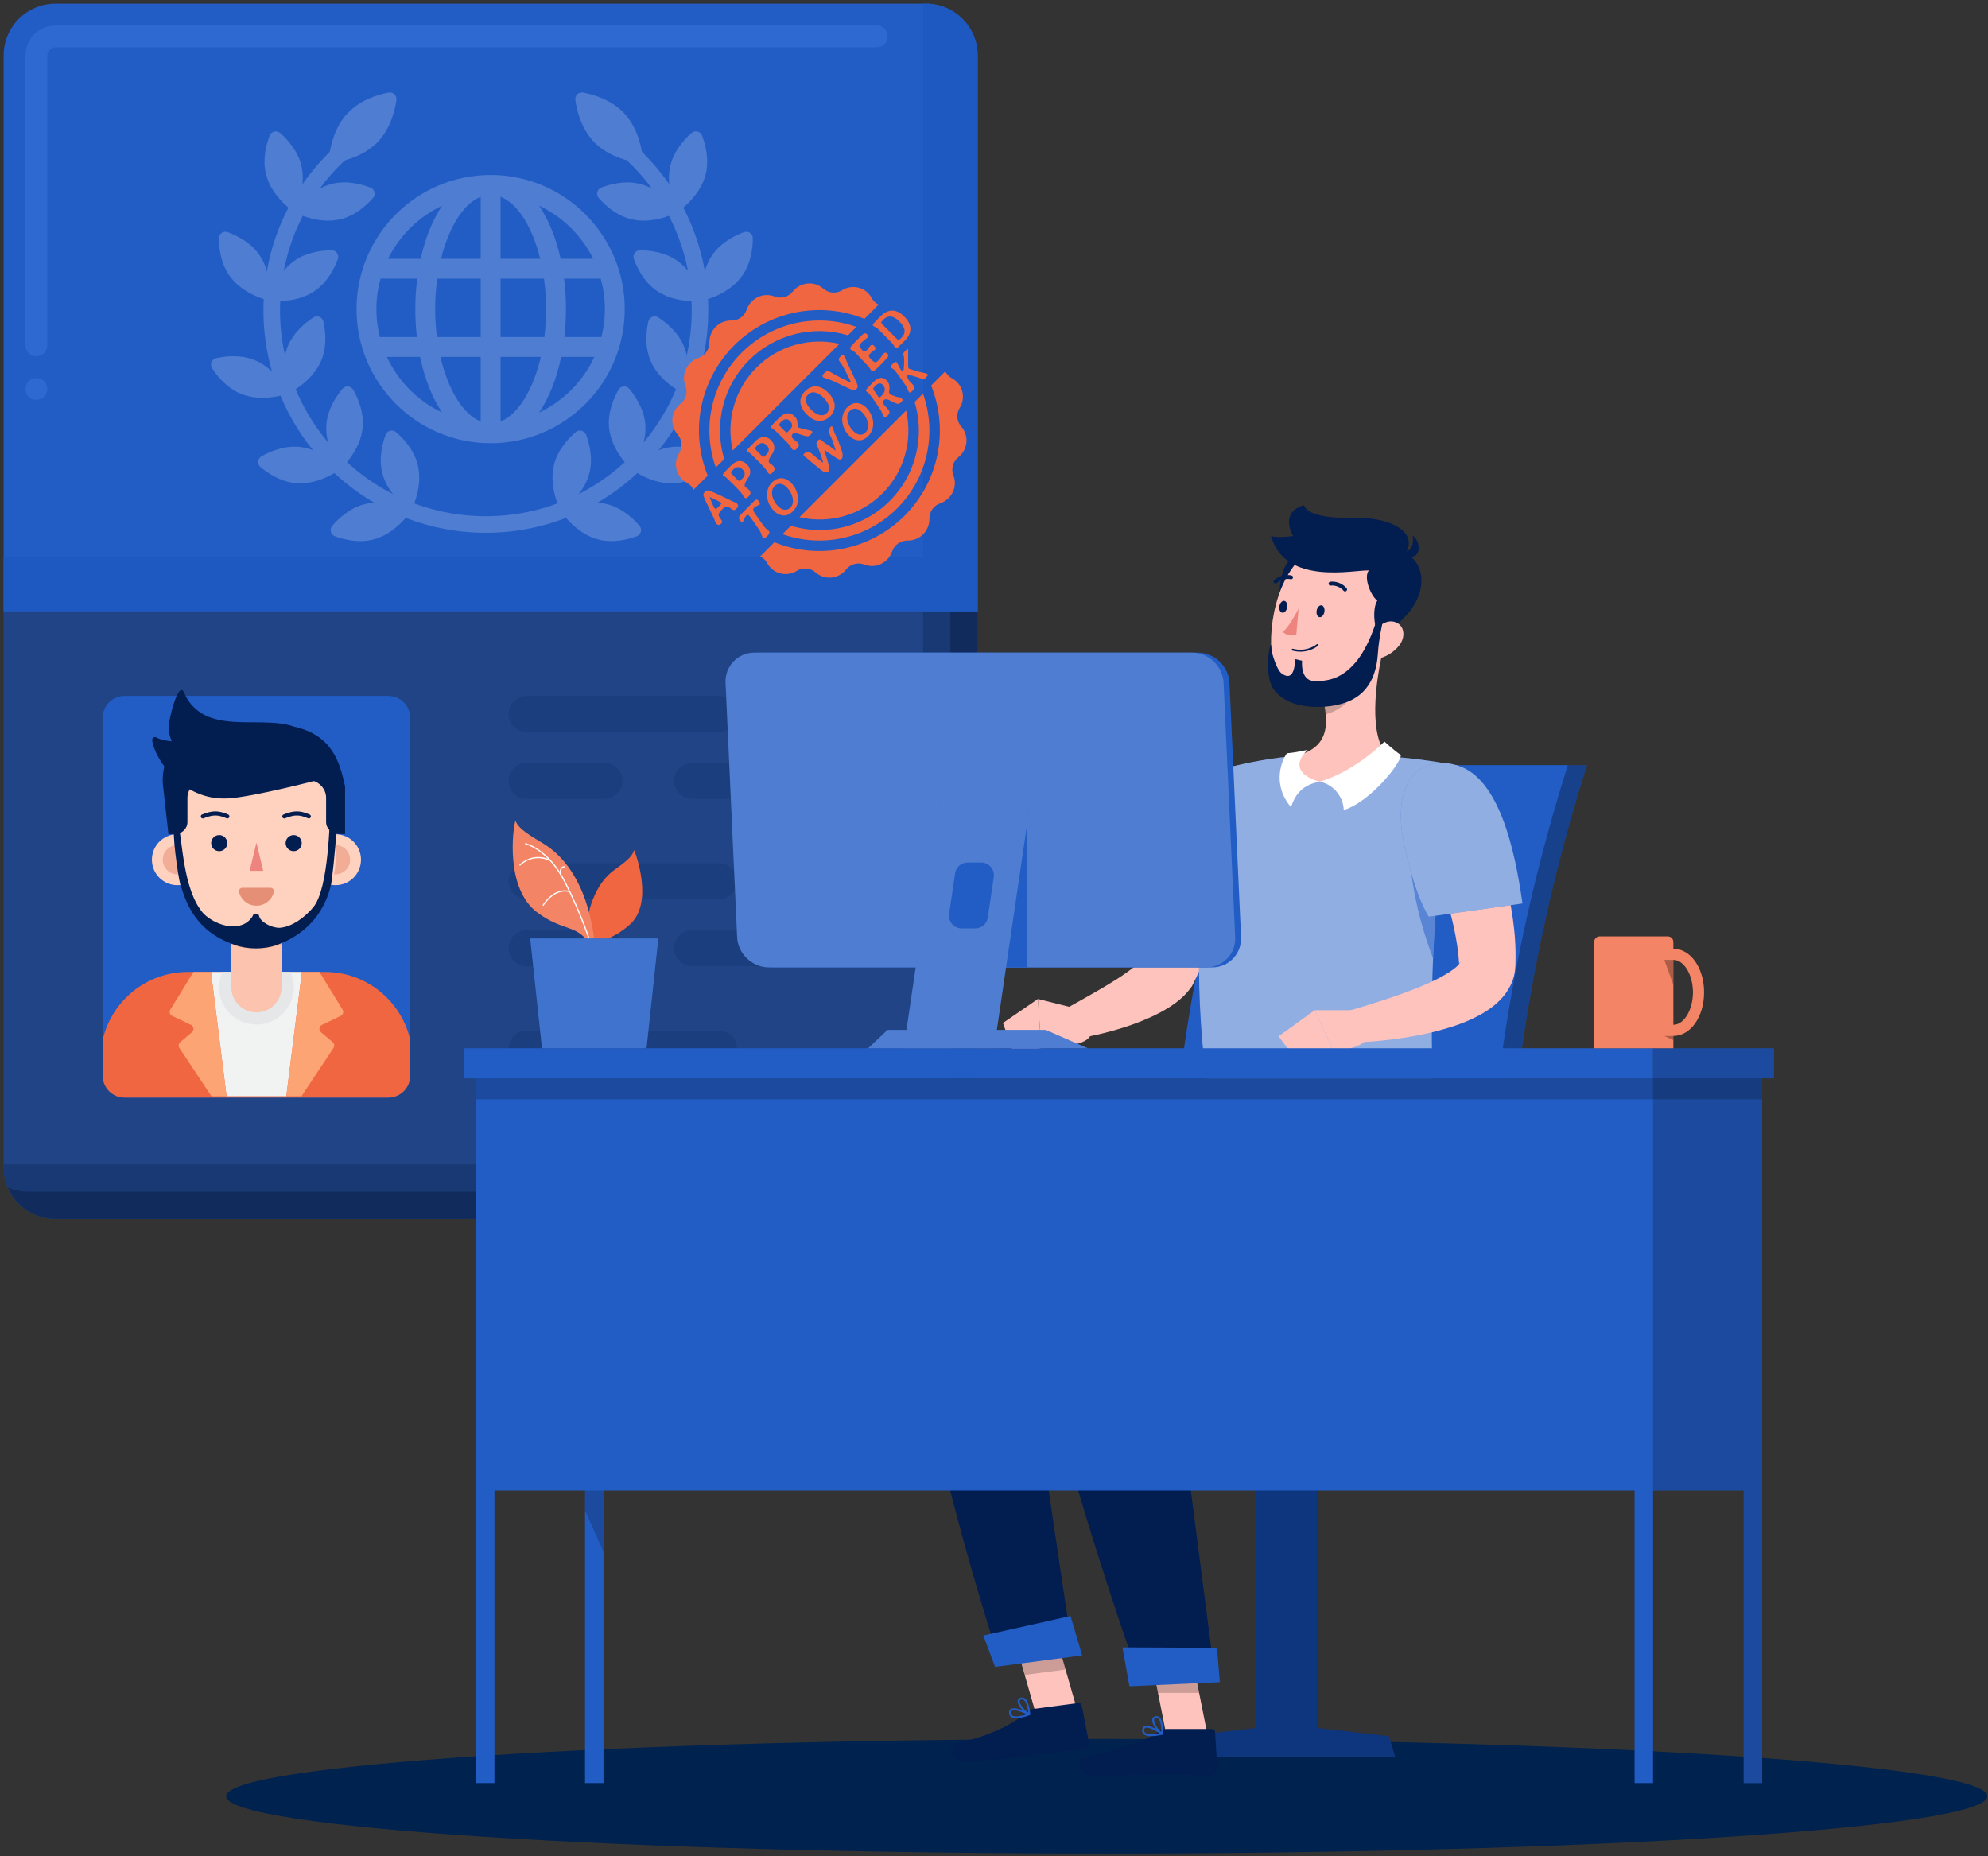<svg width="483" height="451" viewBox="0 0 483 451" fill="none" xmlns="http://www.w3.org/2000/svg">
<rect x="0" y="0" width="483" height="451" fill="#333333" stroke="none"/>
<path d="M237.528 283.513V148.509H0.879L0.879 283.513C0.879 290.483 6.531 296.135 13.502 296.135H224.906C231.877 296.135 237.528 290.483 237.528 283.513Z" fill="#204485"/>
<path d="M224.271 148.509V270.256C224.271 277.226 218.62 282.878 211.649 282.878H0.879L0.879 283.513C0.879 290.483 6.531 296.135 13.502 296.135H224.906C231.878 296.135 237.528 290.483 237.528 283.513V148.509H224.271Z" fill="#183973"/>
<path d="M230.9 148.509V276.885C230.9 283.855 225.248 289.507 218.278 289.507H6.873C5.106 289.507 3.425 289.144 1.897 288.487C3.828 292.984 8.297 296.135 13.501 296.135H224.906C231.878 296.135 237.528 290.484 237.528 283.513V148.509H230.9Z" fill="#112C5C"/>
<path d="M0.88 13.506L0.88 148.509H237.529V13.506C237.529 6.536 231.878 0.884 224.907 0.884L13.502 0.884C6.531 0.883 0.88 6.534 0.88 13.506V13.506Z" fill="#225DC6"/>
<path d="M224.906 0.883H224.271V135.252H0.879V148.509H237.528V13.506C237.53 6.534 231.878 0.883 224.906 0.883V0.883Z" fill="#1E59C2"/>
<path d="M8.838 97.151C7.366 97.151 6.187 95.971 6.187 94.513C6.187 93.041 7.366 91.861 8.838 91.861C10.296 91.861 11.489 93.041 11.489 94.513C11.489 95.971 10.296 97.151 8.838 97.151ZM8.838 86.545C7.366 86.545 6.187 85.365 6.187 83.907L6.187 13.512C6.187 9.482 9.473 6.194 13.505 6.181L213.024 6.181C214.484 6.181 215.676 7.374 215.676 8.832C215.676 10.303 214.484 11.483 213.024 11.483L13.505 11.483C12.391 11.497 11.489 12.398 11.489 13.512L11.489 83.907C11.489 85.365 10.296 86.545 8.838 86.545V86.545Z" fill="#2E69D1"/>
<path d="M146.878 185.349H127.928C125.516 185.349 123.562 187.303 123.562 189.715C123.562 192.126 125.516 194.081 127.928 194.081H146.878C149.289 194.081 151.243 192.126 151.243 189.715C151.243 187.303 149.289 185.349 146.878 185.349Z" fill="#1B3E7E"/>
<path d="M206.241 185.349H168.16C165.749 185.349 163.794 187.303 163.794 189.714C163.794 192.126 165.749 194.08 168.16 194.08H206.241C208.653 194.08 210.607 192.126 210.607 189.714C210.607 187.303 208.653 185.349 206.241 185.349Z" fill="#1B3E7E"/>
<path d="M174.672 169.082H127.928C125.516 169.082 123.562 171.036 123.562 173.448C123.562 175.859 125.516 177.814 127.928 177.814H174.671C177.082 177.814 179.036 175.859 179.036 173.448C179.038 171.036 177.084 169.082 174.672 169.082Z" fill="#1B3E7E"/>
<path d="M146.878 226.009H127.929C125.517 226.009 123.563 227.963 123.563 230.374C123.563 232.786 125.517 234.74 127.929 234.74H146.878C149.29 234.74 151.244 232.786 151.244 230.374C151.244 227.963 149.29 226.009 146.878 226.009Z" fill="#1B3E7E"/>
<path d="M206.243 226.009H168.161C165.75 226.009 163.796 227.963 163.796 230.374C163.796 232.786 165.75 234.74 168.161 234.74H206.243C208.654 234.74 210.608 232.786 210.608 230.374C210.608 227.963 208.654 226.009 206.243 226.009Z" fill="#1B3E7E"/>
<path d="M174.673 209.741H127.929C125.517 209.741 123.563 211.695 123.563 214.106C123.563 216.518 125.517 218.472 127.929 218.472H174.672C177.083 218.472 179.037 216.518 179.037 214.106C179.037 211.695 177.085 209.741 174.673 209.741Z" fill="#1B3E7E"/>
<path d="M146.878 266.667H127.928C125.516 266.667 123.562 268.621 123.562 271.032C123.562 273.444 125.516 275.398 127.928 275.398H146.878C149.289 275.398 151.243 273.444 151.243 271.032C151.243 268.621 149.289 266.667 146.878 266.667Z" fill="#1B3E7E"/>
<path d="M206.243 266.667H168.161C165.75 266.667 163.796 268.621 163.796 271.032C163.796 273.444 165.75 275.398 168.161 275.398H206.243C208.654 275.398 210.608 273.444 210.608 271.032C210.608 268.621 208.654 266.667 206.243 266.667Z" fill="#1B3E7E"/>
<path d="M174.672 250.401H127.928C125.516 250.401 123.562 252.355 123.562 254.766C123.562 257.178 125.516 259.132 127.928 259.132H174.671C177.083 259.132 179.037 257.178 179.037 254.766C179.038 252.355 177.084 250.401 174.672 250.401Z" fill="#1B3E7E"/>
<path d="M92.907 115.027C94.376 120.667 99.847 124.123 99.847 124.123C99.847 124.123 102.936 118.436 101.467 112.796C100.528 109.192 97.954 106.478 96.218 104.99C95.372 104.265 94.063 104.606 93.679 105.652C92.891 107.798 91.968 111.422 92.907 115.027Z" fill="#4E7DD1"/>
<path d="M90.752 131.065C96.391 129.595 99.848 124.125 99.848 124.125C99.848 124.125 94.161 121.035 88.521 122.505C84.917 123.443 82.203 126.018 80.715 127.753C79.99 128.6 80.331 129.908 81.376 130.292C83.521 131.08 87.146 132.004 90.752 131.065Z" fill="#4E7DD1"/>
<path d="M79.308 103.019C78.784 108.824 82.762 113.927 82.762 113.927C82.762 113.927 87.594 109.622 88.119 103.817C88.455 100.107 86.95 96.682 85.82 94.695C85.27 93.726 83.923 93.604 83.207 94.459C81.741 96.21 79.646 99.308 79.308 103.019Z" fill="#4E7DD1"/>
<path d="M71.854 117.381C77.659 117.906 82.763 113.928 82.763 113.928C82.763 113.928 78.457 109.096 72.652 108.571C68.942 108.235 65.519 109.74 63.53 110.869C62.562 111.42 62.439 112.767 63.294 113.482C65.045 114.949 68.143 117.044 71.854 117.381Z" fill="#4E7DD1"/>
<path d="M69.903 84.163C67.692 89.556 69.993 95.605 69.993 95.605C69.993 95.605 75.878 92.911 78.088 87.519C79.501 84.072 79.07 80.357 78.576 78.125C78.335 77.037 77.084 76.525 76.148 77.131C74.23 78.371 71.315 80.715 69.903 84.163Z" fill="#4E7DD1"/>
<path d="M58.553 95.696C63.945 97.907 69.995 95.605 69.995 95.605C69.995 95.605 67.301 89.721 61.908 87.51C58.462 86.098 54.746 86.529 52.515 87.022C51.426 87.263 50.914 88.514 51.52 89.45C52.761 91.369 55.105 94.284 58.553 95.696Z" fill="#4E7DD1"/>
<path d="M71.517 63.369C66.749 66.72 65.429 73.057 65.429 73.057C65.429 73.057 71.839 73.959 76.605 70.606C79.653 68.464 81.292 65.101 82.079 62.955C82.461 61.908 81.683 60.803 80.569 60.809C78.282 60.821 74.565 61.227 71.517 63.369V63.369Z" fill="#4E7DD1"/>
<path d="M55.742 66.968C59.093 71.736 65.43 73.056 65.43 73.056C65.43 73.056 66.332 66.646 62.979 61.88C60.837 58.831 57.474 57.193 55.328 56.406C54.281 56.023 53.176 56.802 53.181 57.915C53.194 60.203 53.6 63.921 55.742 66.968V66.968Z" fill="#4E7DD1"/>
<path d="M80.629 44.676C74.971 46.07 71.44 51.494 71.44 51.494C71.44 51.494 77.086 54.659 82.744 53.265C86.362 52.374 89.108 49.837 90.62 48.121C91.357 47.285 91.033 45.972 89.993 45.574C87.858 44.757 84.246 43.785 80.629 44.676V44.676Z" fill="#4E7DD1"/>
<path d="M64.622 42.306C66.016 47.964 71.44 51.495 71.44 51.495C71.44 51.495 74.605 45.849 73.211 40.191C72.32 36.574 69.783 33.827 68.067 32.315C67.231 31.578 65.918 31.901 65.52 32.942C64.703 35.077 63.732 38.689 64.622 42.306V42.306Z" fill="#4E7DD1"/>
<path d="M84.507 27.447C81.444 30.659 80.39 35.013 80.028 37.565C79.871 38.663 80.844 39.59 81.934 39.383C84.466 38.9 88.764 37.642 91.828 34.43C94.891 31.218 95.945 26.864 96.307 24.312C96.464 23.214 95.491 22.287 94.401 22.494C91.869 22.976 87.571 24.235 84.507 27.447Z" fill="#4E7DD1"/>
<path d="M86.668 32.112C86.579 32.101 86.49 32.095 86.402 32.095C85.961 32.095 85.536 32.239 85.18 32.51C71.724 42.834 64.008 58.471 64.008 75.409C64.008 105.206 88.249 129.447 118.044 129.448C147.841 129.447 172.082 105.206 172.082 75.409C172.082 58.471 164.365 42.834 150.91 32.51C150.484 32.183 149.952 32.044 149.423 32.112C148.889 32.182 148.414 32.456 148.087 32.883C147.411 33.764 147.578 35.029 148.46 35.707C160.914 45.262 168.056 59.734 168.056 75.411C168.056 102.987 145.622 125.422 118.044 125.422C90.469 125.422 68.033 102.987 68.033 75.411C68.033 59.734 75.176 45.262 87.63 35.707C88.056 35.378 88.331 34.904 88.401 34.372C88.47 33.839 88.329 33.311 88.002 32.883C87.677 32.456 87.202 32.182 86.668 32.112V32.112Z" fill="#4E7DD1"/>
<path d="M143.184 115.027C141.715 120.666 136.244 124.123 136.244 124.123C136.244 124.123 133.155 118.436 134.624 112.796C135.563 109.192 138.138 106.478 139.873 104.99C140.719 104.265 142.028 104.606 142.412 105.651C143.2 107.798 144.123 111.422 143.184 115.027Z" fill="#4E7DD1"/>
<path d="M145.338 131.065C139.698 129.595 136.242 124.125 136.242 124.125C136.242 124.125 141.929 121.035 147.568 122.504C151.173 123.443 153.887 126.018 155.375 127.753C156.1 128.6 155.759 129.908 154.713 130.292C152.568 131.08 148.944 132.003 145.338 131.065V131.065Z" fill="#4E7DD1"/>
<path d="M156.781 103.019C157.305 108.823 153.327 113.927 153.327 113.927C153.327 113.927 148.495 109.621 147.97 103.817C147.634 100.107 149.139 96.682 150.269 94.695C150.819 93.726 152.166 93.604 152.882 94.459C154.348 96.21 156.443 99.308 156.781 103.019V103.019Z" fill="#4E7DD1"/>
<path d="M164.235 117.381C158.43 117.906 153.326 113.927 153.326 113.927C153.326 113.927 157.632 109.095 163.437 108.57C167.146 108.235 170.57 109.74 172.559 110.869C173.527 111.42 173.65 112.767 172.795 113.482C171.044 114.949 167.946 117.044 164.235 117.381Z" fill="#4E7DD1"/>
<path d="M166.188 84.163C168.398 89.555 166.097 95.605 166.097 95.605C166.097 95.605 160.212 92.911 158.002 87.519C156.589 84.072 157.02 80.357 157.514 78.125C157.756 77.037 159.006 76.525 159.942 77.13C161.861 78.371 164.775 80.715 166.188 84.163Z" fill="#4E7DD1"/>
<path d="M177.537 95.696C172.145 97.906 166.095 95.605 166.095 95.605C166.095 95.605 168.79 89.72 174.182 87.51C177.628 86.097 181.344 86.528 183.576 87.022C184.664 87.262 185.176 88.514 184.571 89.45C183.33 91.369 180.985 94.283 177.537 95.696Z" fill="#4E7DD1"/>
<path d="M164.574 63.369C169.342 66.72 170.662 73.057 170.662 73.057C170.662 73.057 164.253 73.959 159.486 70.606C156.438 68.464 154.799 65.101 154.013 62.955C153.63 61.908 154.408 60.803 155.522 60.808C157.808 60.821 161.526 61.226 164.574 63.369V63.369Z" fill="#4E7DD1"/>
<path d="M180.349 66.967C176.998 71.735 170.661 73.055 170.661 73.055C170.661 73.055 169.759 66.646 173.111 61.879C175.254 58.831 178.616 57.192 180.763 56.406C181.81 56.023 182.915 56.801 182.909 57.915C182.896 60.202 182.491 63.92 180.349 66.967V66.967Z" fill="#4E7DD1"/>
<path d="M155.462 44.676C161.12 46.07 164.651 51.494 164.651 51.494C164.651 51.494 159.005 54.659 153.347 53.265C149.729 52.374 146.983 49.837 145.471 48.121C144.734 47.285 145.058 45.972 146.098 45.574C148.233 44.757 151.844 43.784 155.462 44.676Z" fill="#4E7DD1"/>
<path d="M171.468 42.305C170.074 47.964 164.65 51.494 164.65 51.494C164.65 51.494 161.485 45.849 162.879 40.19C163.77 36.573 166.309 33.826 168.023 32.314C168.859 31.578 170.172 31.9 170.57 32.942C171.387 35.077 172.358 38.688 171.468 42.305Z" fill="#4E7DD1"/>
<path d="M151.583 27.447C154.646 30.658 155.7 35.012 156.063 37.564C156.219 38.662 155.246 39.59 154.157 39.382C151.625 38.9 147.326 37.641 144.262 34.429C141.2 31.217 140.146 26.863 139.783 24.311C139.627 23.213 140.599 22.286 141.689 22.494C144.221 22.976 148.519 24.235 151.583 27.447Z" fill="#4E7DD1"/>
<path d="M119.204 42.517C101.238 42.517 86.621 57.135 86.621 75.101C86.621 93.067 101.238 107.684 119.204 107.684C137.17 107.684 151.787 93.067 151.787 75.101C151.787 57.135 137.17 42.517 119.204 42.517V42.517ZM91.449 75.101C91.449 72.541 91.804 70.064 92.456 67.709H101.363C101.064 70.078 100.903 72.549 100.903 75.101C100.903 77.435 101.035 79.705 101.286 81.888H92.292C91.743 79.716 91.449 77.442 91.449 75.101V75.101ZM105.728 75.101C105.728 72.551 105.908 70.074 106.239 67.709H116.79V81.888H106.154C105.877 79.708 105.728 77.433 105.728 75.101V75.101ZM121.618 47.822C125.797 49.453 129.366 55.211 131.249 62.883H121.618V47.822ZM116.79 47.822V62.883H107.159C109.042 55.21 112.611 49.453 116.79 47.822ZM116.79 86.717V102.381C112.503 100.707 108.857 94.689 107.014 86.717H116.79ZM121.618 102.381V86.717H131.394C129.551 94.688 125.905 100.707 121.618 102.381ZM121.618 81.888V67.71H132.169C132.5 70.074 132.68 72.553 132.68 75.102C132.68 77.434 132.531 79.709 132.253 81.89H121.618V81.888ZM137.047 67.71H145.952C146.604 70.066 146.959 72.542 146.959 75.102C146.959 77.443 146.665 79.717 146.116 81.89H137.122C137.373 79.706 137.505 77.437 137.505 75.102C137.507 72.549 137.345 70.079 137.047 67.71ZM144.118 62.882H136.217C135.094 57.801 133.286 53.383 130.979 49.973C136.686 52.659 141.335 57.23 144.118 62.882ZM107.429 49.974C105.122 53.384 103.315 57.803 102.191 62.883H94.29C97.073 57.23 101.722 52.659 107.429 49.974V49.974ZM94.005 86.717H102.06C103.171 92.051 105.032 96.685 107.429 100.228C101.52 97.448 96.749 92.645 94.005 86.717V86.717ZM130.979 100.228C133.376 96.685 135.237 92.051 136.348 86.717H144.403C141.659 92.645 136.888 97.448 130.979 100.228Z" fill="#4E7DD1"/>
<path d="M268.9 450.33C387.062 450.33 482.851 444.098 482.851 436.412C482.851 428.725 387.062 422.494 268.9 422.494C150.738 422.494 54.949 428.725 54.949 436.412C54.949 444.098 150.738 450.33 268.9 450.33Z" fill="#00224E"/>
<path d="M337.452 421.83L320.067 419.826V320.103H305.166V419.826L287.781 421.83L286.269 426.773H338.964L337.452 421.83Z" fill="#021D50"/>
<path opacity="0.4" d="M337.452 421.83L320.067 419.826V320.103H305.166V419.826L287.781 421.83L286.269 426.773H338.964L337.452 421.83Z" fill="#225DC6"/>
<path d="M308.117 185.904C333.937 185.904 359.743 185.904 385.563 185.904C372.284 227.903 365.547 270.689 365.571 312.701C339.752 312.701 313.945 312.701 288.126 312.701C288.101 270.702 294.839 227.915 308.117 185.904V185.904Z" fill="#225DC6"/>
<path opacity="0.3" d="M308.117 185.904C333.937 185.904 359.743 185.904 385.563 185.904C372.284 227.903 365.547 270.689 365.571 312.701C339.752 312.701 313.945 312.701 288.126 312.701C288.101 270.702 294.839 227.915 308.117 185.904V185.904Z" fill="black"/>
<path d="M303.471 185.904C329.29 185.904 355.097 185.904 380.916 185.904C367.637 227.903 360.9 270.689 360.924 312.701C335.105 312.701 309.298 312.701 283.479 312.701C283.454 270.702 290.192 227.915 303.471 185.904V185.904Z" fill="#225DC6"/>
<path d="M347.855 324.602H238.21C242.82 314.57 251.193 308.422 260.254 308.422H340.417L347.843 324.602H347.855Z" fill="#225DC6"/>
<path d="M370.133 324.602H317.191C321.802 314.57 330.175 308.422 339.236 308.422H357.974C367.035 308.422 371.51 313.66 370.133 324.602Z" fill="#225DC6"/>
<path opacity="0.3" d="M370.133 324.602H317.191C321.802 314.57 330.175 308.422 339.236 308.422H357.974C367.035 308.422 371.51 313.66 370.133 324.602Z" fill="black"/>
<path d="M262.012 416.519L252.09 417.822L245.635 395.347L255.557 394.044L262.012 416.519Z" fill="#FFC3BD"/>
<path d="M250.848 415.228L261.987 413.765C262.393 413.715 262.737 413.949 262.811 414.343L264.508 423.084C264.68 423.994 263.942 424.965 263.008 425.076C259.122 425.519 257.241 425.531 252.348 426.183C249.336 426.576 238.971 428.027 234.779 428.051C230.672 428.076 230.684 423.92 232.455 423.539C240.422 421.806 246.717 418.633 249.225 416.076C249.68 415.609 250.258 415.326 250.848 415.24V415.228Z" fill="#021D50"/>
<path opacity="0.2" d="M255.557 394.044L245.635 395.347L248.967 406.929L258.889 405.626L255.557 394.044Z" fill="black"/>
<path d="M294.557 272.411C294.557 272.411 216.779 277.98 219.915 306.467C224.427 347.422 242.095 401.199 242.095 401.199L260.143 398.101C260.143 398.101 252.545 348.491 248.525 316.586C267.926 308.545 320.548 316.242 326.732 299.484C331.786 285.775 329.056 272.411 329.056 272.411H294.557V272.411Z" fill="#021D50"/>
<path opacity="0.3" d="M256.663 296.127C256.663 296.127 258.557 304.599 259.848 313.795C259.799 313.807 259.725 313.807 259.676 313.82C258.999 313.918 258.323 314.016 257.684 314.127C257.352 314.201 256.995 314.25 256.676 314.312C256.282 314.373 255.913 314.459 255.532 314.533C253.872 314.865 252.323 315.258 250.909 315.713C250.54 315.824 250.209 315.947 249.877 316.057C249.422 316.205 248.979 316.377 248.561 316.561C249.016 320.213 250.59 325.057 250.602 329.262C233.303 308.816 247.565 296.115 256.688 296.115L256.663 296.127Z" fill="black"/>
<path d="M262.921 402.195L241.761 404.974L238.909 397.363L260.093 392.617L262.921 402.195Z" fill="#225DC6"/>
<path d="M247.553 417.416C248.463 417.293 249.459 416.974 250.147 416.716C250.233 416.679 250.295 416.605 250.295 416.507C250.295 416.408 250.245 416.334 250.172 416.285C249.827 416.101 246.766 414.552 245.623 415.191C245.352 415.339 245.205 415.584 245.168 415.916C245.118 416.457 245.266 416.863 245.623 417.134C246.065 417.478 246.778 417.515 247.553 417.416V417.416ZM249.471 416.47C247.75 417.06 246.434 417.17 245.905 416.777C245.684 416.617 245.598 416.347 245.635 415.978C245.647 415.806 245.721 415.695 245.844 415.621C246.459 415.277 248.217 415.904 249.471 416.482V416.47Z" fill="#225DC6"/>
<path d="M250.099 416.728C250.099 416.728 250.173 416.716 250.197 416.691C250.259 416.642 250.296 416.568 250.296 416.494C250.296 416.371 250.136 413.494 249.017 412.658C248.71 412.437 248.366 412.375 247.997 412.462C247.542 412.572 247.284 412.867 247.247 413.273C247.161 414.38 248.907 416.261 249.976 416.716C250.013 416.728 250.062 416.74 250.099 416.728ZM248.218 412.892C248.415 412.867 248.587 412.916 248.747 413.027C249.423 413.519 249.718 415.142 249.816 416.089C248.857 415.474 247.665 414.035 247.726 413.298C247.726 413.162 247.788 412.99 248.12 412.904C248.157 412.904 248.193 412.892 248.23 412.88L248.218 412.892Z" fill="#225DC6"/>
<path d="M305.327 195.506C304.454 199.367 303.422 202.957 302.377 206.646C301.295 210.297 300.139 213.936 298.873 217.551C297.618 221.166 296.254 224.756 294.778 228.321C293.315 231.899 291.68 235.428 289.922 238.944L289.615 239.571L289.479 239.756C288.151 241.637 286.848 242.731 285.606 243.665C284.352 244.588 283.16 245.301 281.967 245.94C279.606 247.219 277.27 248.141 274.959 248.977C272.635 249.788 270.324 250.465 267.988 251.042C265.64 251.608 263.353 252.087 260.894 252.419L258.619 245.264L264.447 241.981C266.377 240.887 268.295 239.793 270.115 238.649C271.947 237.543 273.693 236.35 275.205 235.194C275.955 234.616 276.656 234.026 277.16 233.473C277.664 232.944 278.02 232.428 277.959 232.379L277.516 233.19C278.844 229.92 280.074 226.576 281.266 223.182C282.422 219.777 283.541 216.334 284.611 212.867C285.656 209.387 286.701 205.908 287.697 202.404C288.717 198.937 289.664 195.334 290.586 191.953L305.315 195.519L305.327 195.506Z" fill="#FFC3BD"/>
<path d="M289.073 192.839C280.946 202.17 275.573 215.215 275.573 215.215L296.819 228.014C302.954 220.539 310.614 200.756 310.921 194.08C311.401 183.826 297.827 182.794 289.073 192.839V192.839Z" fill="#225DC6"/>
<path opacity="0.5" d="M289.073 192.839C280.946 202.17 275.573 215.215 275.573 215.215L296.819 228.014C302.954 220.539 310.614 200.756 310.921 194.08C311.401 183.826 297.827 182.794 289.073 192.839V192.839Z" fill="white"/>
<path opacity="0.5" d="M296.56 202.355C291.925 206.252 288.63 214.355 287.192 222.211L296.819 228.014C299.855 224.313 303.261 217.613 305.978 210.961C303.802 204.359 300.667 198.912 296.573 202.355H296.56Z" fill="#225DC6"/>
<path d="M293.561 422.494H283.565L278.979 399.355H288.975L293.561 422.494Z" fill="#FFC3BD"/>
<path d="M283.245 420.072H294.47C294.876 420.072 295.184 420.355 295.208 420.76L295.749 429.649C295.811 430.572 294.938 431.445 294.003 431.432C290.093 431.371 288.225 431.137 283.282 431.137C280.245 431.137 269.942 431.457 265.737 431.457C261.532 431.457 261.655 427.313 263.438 426.932C271.405 425.248 278.684 422.924 281.499 420.711C282.003 420.318 282.618 420.096 283.221 420.096L283.245 420.072Z" fill="#021D50"/>
<path opacity="0.2" d="M288.975 399.355H278.979L281.352 411.293H291.348L288.975 399.355Z" fill="black"/>
<path d="M314.142 272.411C314.142 272.411 248.229 277.98 249.852 306.59C251.622 337.93 276.999 408.404 276.999 408.404H295.306C295.306 408.404 287.031 344.643 283.011 312.738C301.589 312.738 340.121 316.23 346.305 299.484C351.358 285.775 348.063 272.927 348.063 272.927L314.129 272.411H314.142Z" fill="#021D50"/>
<path d="M296.364 408.699L274.405 409.695L272.708 400.253L295.687 400.339L296.364 408.699Z" fill="#225DC6"/>
<path d="M279.705 421.806C280.627 421.806 281.647 421.621 282.373 421.449C282.459 421.424 282.532 421.351 282.545 421.265C282.557 421.178 282.52 421.08 282.446 421.031C282.127 420.81 279.299 418.879 278.082 419.359C277.799 419.469 277.614 419.703 277.541 420.023C277.418 420.551 277.516 420.982 277.836 421.289C278.229 421.683 278.942 421.818 279.717 421.818L279.705 421.806ZM281.733 421.105C279.951 421.461 278.623 421.4 278.168 420.945C277.971 420.748 277.922 420.478 278.008 420.109C278.045 419.937 278.131 419.838 278.266 419.777C278.918 419.519 280.59 420.367 281.746 421.105H281.733Z" fill="#225DC6"/>
<path d="M282.323 421.461C282.323 421.461 282.397 421.461 282.434 421.436C282.507 421.4 282.557 421.326 282.557 421.252C282.557 421.129 282.79 418.252 281.782 417.281C281.512 417.023 281.18 416.912 280.798 416.961C280.343 417.01 280.036 417.268 279.95 417.662C279.716 418.756 281.204 420.834 282.2 421.436C282.237 421.461 282.274 421.473 282.323 421.473V421.461ZM280.958 417.404C281.155 417.404 281.315 417.465 281.462 417.613C282.065 418.191 282.151 419.838 282.114 420.785C281.241 420.047 280.257 418.461 280.405 417.748C280.43 417.613 280.516 417.453 280.848 417.404C280.884 417.404 280.921 417.404 280.958 417.404V417.404Z" fill="#225DC6"/>
<path d="M263.352 245.51L252.176 242.706L252.963 254.657C252.963 254.657 264.003 254.681 264.975 251.399L263.352 245.51Z" fill="#FFC3BD"/>
<path d="M243.679 248.534L246.311 256.034L252.962 254.657L252.175 242.706L243.679 248.534Z" fill="#FFC3BD"/>
<path d="M294.618 272.927H348.076C348.457 268.157 347.351 252.616 348.174 232.846C348.728 219.567 350.154 204.371 353.486 189.236C353.732 188.154 353.965 187.097 354.223 186.015C354.223 186.015 351.519 185.461 347.633 184.896C344.412 184.429 340.367 183.937 336.396 183.752C329.572 183.433 319.687 183.211 313.675 183.752C310.183 184.072 306.777 184.662 304.048 185.179C300.569 185.879 298.515 186.482 298.515 186.482C298.515 186.482 285.347 216.715 294.606 272.927H294.618Z" fill="#225DC6"/>
<path opacity="0.5" d="M294.618 272.927H348.076C348.457 268.157 347.351 252.616 348.174 232.846C348.728 219.567 350.154 204.371 353.486 189.236C353.732 188.154 353.965 187.097 354.223 186.015C354.223 186.015 351.519 185.461 347.633 184.896C344.412 184.429 340.367 183.937 336.396 183.752C329.572 183.433 319.687 183.211 313.675 183.752C310.183 184.072 306.777 184.662 304.048 185.179C300.569 185.879 298.515 186.482 298.515 186.482C298.515 186.482 285.347 216.715 294.606 272.927H294.618Z" fill="white"/>
<path opacity="0.5" d="M348.175 232.846C348.728 219.568 350.154 204.371 353.486 189.236C349.908 188.929 343.81 189.273 342.79 195.052C341.696 201.248 341.622 215.744 348.175 232.846Z" fill="#225DC6"/>
<path d="M357.63 192.924C358.134 193.871 358.503 194.584 358.908 195.408C359.302 196.207 359.658 197.006 360.015 197.805C360.728 199.404 361.404 201.014 362.044 202.637C363.31 205.895 364.429 209.215 365.351 212.621C366.285 216.026 367.035 219.506 367.539 223.084C368.056 226.661 368.314 230.325 368.191 234.075V234.432L368.142 235.133C368.117 235.624 368.031 236.116 367.945 236.596C367.748 237.555 367.441 238.465 367.06 239.251C366.298 240.862 365.326 242.092 364.367 243.051C362.437 244.956 360.556 246.063 358.748 247.009C355.134 248.854 351.679 249.837 348.249 250.723C344.818 251.546 341.425 252.124 338.044 252.554C334.638 252.96 331.319 253.243 327.815 253.292L326.806 245.854C332.88 244.059 339.126 242.153 344.781 239.842C347.597 238.71 350.326 237.383 352.429 235.981C353.474 235.292 354.322 234.53 354.642 234.038C354.802 233.805 354.802 233.682 354.716 233.78C354.679 233.829 354.605 233.952 354.568 234.1C354.531 234.174 354.531 234.26 354.507 234.346C354.507 234.37 354.507 234.481 354.507 234.432V234.161C354.162 228.518 352.773 222.653 350.954 216.875C350.019 213.985 348.986 211.096 347.843 208.244C347.277 206.818 346.687 205.391 346.072 204.002L345.126 201.924L344.228 199.994L357.63 192.924V192.924Z" fill="#FFC3BD"/>
<path d="M354.236 186.015C344.511 182.941 338.277 190.724 340.97 204.211C343.663 217.711 347.13 222.727 347.13 222.727L369.9 219.506C368.031 206.277 364.207 189.162 354.236 186.015V186.015Z" fill="#225DC6"/>
<path opacity="0.5" d="M354.236 186.015C344.511 182.941 338.277 190.724 340.97 204.211C343.663 217.711 347.13 222.727 347.13 222.727L369.9 219.506C368.031 206.277 364.207 189.162 354.236 186.015V186.015Z" fill="white"/>
<path d="M335.917 158.265L329.831 163.306L321.556 170.179C321.802 171.298 321.987 172.429 322.085 173.523C322.528 178.011 321.372 182.093 314.77 183.666C314.77 183.666 308.278 189.74 321.274 189.925C334.269 190.109 337.294 183.802 337.294 183.802C332.351 178.921 334.245 165.581 335.929 158.265H335.917Z" fill="#FFC3BD"/>
<path d="M336.358 180.162C336.358 180.162 329.559 187.256 320.609 189.924C324.064 190.551 326.412 193.723 326.473 196.797C332.904 194.891 340.539 185.215 340.33 183.42C338.387 182.08 336.358 180.162 336.358 180.162V180.162Z" fill="white"/>
<path d="M317.732 182.166C317.732 182.166 311.658 187.269 320.609 189.924C317.154 190.551 314.843 192.322 313.663 196.121C308.806 190.33 311.597 184.466 312.667 183.015C315.027 182.818 317.732 182.166 317.732 182.166Z" fill="white"/>
<path opacity="0.2" d="M321.556 170.179C321.802 171.298 321.986 172.429 322.085 173.523C325.171 172.908 329.302 169.613 329.732 166.454C329.892 165.273 329.917 164.118 329.843 163.294L321.568 170.167L321.556 170.179Z" fill="black"/>
<path d="M313.626 135.802C309.532 139.171 310.282 152.253 314.191 151.048C318.101 149.843 320.351 130.257 313.626 135.802V135.802Z" fill="#021D50"/>
<path d="M338.425 147.728C336.31 157.454 335.572 163.232 329.83 167.658C321.199 174.335 309.753 168.408 308.905 158.351C308.155 149.302 311.732 134.929 321.962 132.175C332.031 129.458 340.539 138.003 338.425 147.728V147.728Z" fill="#FFC3BD"/>
<path d="M335.191 154.405C333.617 152.474 333.507 147.52 334.625 145.946C332.941 144.593 331.257 140.278 332.56 138.594C329.265 138.372 312.212 142.466 308.806 130.221C310.577 130.786 314.154 130.221 314.154 130.221C314.154 130.221 310.687 124.454 316.835 122.733C317.732 125.659 325.146 125.954 328.822 125.807C336.371 125.512 344.965 128.647 341.486 134.499C347.031 136.897 347.928 147.581 335.191 154.417V154.405Z" fill="#021D50"/>
<path d="M340.171 134.093C340.171 134.093 343.933 134.88 343.207 130.073C346.269 132.716 344.302 137.511 340.171 134.093Z" fill="#021D50"/>
<path d="M340.01 156.74C338.584 158.609 336.494 159.728 334.674 160.048C331.92 160.527 331.096 158.007 332.301 155.548C333.395 153.335 336.137 150.421 338.682 151.06C341.19 151.675 341.633 154.601 340.01 156.74Z" fill="#FFC3BD"/>
<path d="M334.342 150.974C334.342 150.974 332.658 157.024 329.375 160.896C326.092 164.769 322.871 165.532 319.342 165.47C315.814 165.409 316.355 160.528 316.355 160.528L314.621 160.134C314.621 160.134 314.806 166.134 311.363 163.601C310.613 163.048 309.9 161.278 309.433 159.888C309.076 158.819 308.867 157.712 308.806 156.593C307.97 157.921 307.662 163.798 308.941 166.601C309.839 168.568 312.248 170.265 314.449 170.954C318.125 172.109 323.449 172.06 327.371 170.511C333.654 168.027 334.564 162.003 334.785 158.56C335.006 155.118 335.965 150.987 335.965 150.987H334.33L334.342 150.974Z" fill="#021D50"/>
<path d="M321.778 148.626C321.655 149.425 321.126 150.015 320.61 149.954C320.081 149.892 319.761 149.191 319.884 148.392C320.007 147.593 320.536 147.003 321.052 147.064C321.569 147.126 321.901 147.827 321.778 148.626Z" fill="#021D50"/>
<path d="M312.729 147.544C312.606 148.343 312.077 148.933 311.561 148.872C311.032 148.81 310.712 148.11 310.835 147.31C310.958 146.511 311.487 145.921 312.003 145.983C312.532 146.044 312.851 146.745 312.729 147.544V147.544Z" fill="#021D50"/>
<path d="M315.495 147.864C315.495 147.864 313.602 151.737 311.721 153.544C312.84 154.736 314.942 154.331 314.942 154.331L315.495 147.864V147.864Z" fill="#ED847E"/>
<path d="M314.941 158.265C318.089 158.696 320.117 156.974 320.203 156.901C320.302 156.815 320.314 156.667 320.228 156.569C320.142 156.47 319.994 156.458 319.896 156.544C319.871 156.569 317.56 158.524 314.13 157.626C314.007 157.589 313.871 157.663 313.847 157.798C313.81 157.921 313.884 158.056 314.019 158.081C314.339 158.167 314.646 158.229 314.941 158.265V158.265Z" fill="#021D50"/>
<path d="M326.916 143.684C326.99 143.671 327.063 143.634 327.125 143.573C327.322 143.401 327.334 143.106 327.162 142.909C325.44 140.979 323.277 141.323 323.178 141.347C322.932 141.36 322.748 141.63 322.797 141.901C322.846 142.159 323.092 142.331 323.338 142.282C323.424 142.27 325.096 142.024 326.449 143.548C326.572 143.684 326.744 143.733 326.904 143.696L326.916 143.684Z" fill="#021D50"/>
<path d="M309.753 141.741C309.901 141.777 310.06 141.753 310.183 141.654C311.843 140.277 313.54 140.732 313.552 140.732C313.81 140.806 314.069 140.659 314.13 140.4C314.204 140.154 314.056 139.884 313.81 139.822C313.724 139.798 311.61 139.232 309.581 140.917C309.384 141.089 309.347 141.384 309.519 141.581C309.581 141.654 309.667 141.704 309.753 141.728V141.741Z" fill="#021D50"/>
<path d="M328.687 245.436H319.466L323.929 255.26C323.929 255.26 333.015 255.124 332.56 250.452L328.687 245.436Z" fill="#FFC3BD"/>
<path d="M310.651 251.768L315.384 258.149L323.929 255.26L319.454 245.424L310.651 251.768Z" fill="#FFC3BD"/>
<path d="M397.132 433.216H401.62V261.997H397.132V433.216Z" fill="#225DC6"/>
<path d="M423.64 433.216H428.128V261.997H423.64V433.216Z" fill="#225DC6"/>
<path opacity="0.2" d="M423.64 433.216H428.128V261.997H423.64V433.216Z" fill="black"/>
<path d="M142.137 433.216H146.625L146.625 261.997H142.137L142.137 433.216Z" fill="#225DC6"/>
<path opacity="0.2" d="M142.136 261.997H146.624V377.028L142.136 366.995V261.997Z" fill="black"/>
<path d="M115.642 433.216H120.13L120.13 261.997H115.642L115.642 433.216Z" fill="#225DC6"/>
<path d="M115.641 362.151L401.632 362.151V261.997H115.641V362.151Z" fill="#225DC6"/>
<path d="M112.776 261.997L401.632 261.997V254.682L112.776 254.682V261.997Z" fill="#225DC6"/>
<path d="M428.116 261.997H401.62V362.151H428.116V261.997Z" fill="#225DC6"/>
<path opacity="0.2" d="M428.116 261.997H401.62V362.151H428.116V261.997Z" fill="black"/>
<path d="M430.98 254.681H401.62V261.997H430.98V254.681Z" fill="#225DC6"/>
<path opacity="0.2" d="M430.98 254.681H401.62V261.997H430.98V254.681Z" fill="black"/>
<path opacity="0.2" d="M115.641 267.087L428.128 267.087V261.997L115.641 261.997V267.087Z" fill="black"/>
<path d="M294.507 235.034H188.218C184.173 235.034 180.706 231.727 180.522 227.682L177.706 165.913C177.522 161.868 180.682 158.56 184.727 158.56H291.016C295.061 158.56 298.528 161.868 298.712 165.913L301.528 227.682C301.712 231.727 298.552 235.034 294.507 235.034V235.034Z" fill="#225DC6"/>
<path d="M293.08 235.034H186.791C182.746 235.034 179.279 231.727 179.094 227.682L176.279 165.913C176.094 161.868 179.254 158.56 183.299 158.56H289.588C293.634 158.56 297.101 161.868 297.285 165.913L300.101 227.682C300.285 231.727 297.125 235.034 293.08 235.034V235.034Z" fill="#225DC6"/>
<path opacity="0.2" d="M293.08 235.034H186.791C182.746 235.034 179.279 231.727 179.094 227.682L176.279 165.913C176.094 161.868 179.254 158.56 183.299 158.56H289.588C293.634 158.56 297.101 161.868 297.285 165.913L300.101 227.682C300.285 231.727 297.125 235.034 293.08 235.034V235.034Z" fill="white"/>
<path d="M249.484 197.707H229.185V235.035H249.484V197.707Z" fill="#225DC6"/>
<path d="M228.545 193.724L219.582 254.669H241.54L250.503 193.724H228.545V193.724ZM241.442 213.088L239.991 222.936C239.77 224.449 238.479 225.567 236.954 225.567H233.647C231.766 225.567 230.327 223.895 230.598 222.039L232.049 212.191C232.27 210.678 233.561 209.559 235.086 209.559H238.393C240.274 209.559 241.713 211.232 241.442 213.088Z" fill="#225DC6"/>
<path opacity="0.2" d="M228.545 193.724L219.582 254.669H241.54L250.503 193.724H228.545V193.724ZM241.442 213.088L239.991 222.936C239.77 224.449 238.479 225.567 236.954 225.567H233.647C231.766 225.567 230.327 223.895 230.598 222.039L232.049 212.191C232.27 210.678 233.561 209.559 235.086 209.559H238.393C240.274 209.559 241.713 211.232 241.442 213.088Z" fill="white"/>
<path d="M254.058 250.219H215.624L210.915 254.682H264.275L254.058 250.219Z" fill="#225DC6"/>
<path opacity="0.2" d="M254.058 250.219H215.624L210.915 254.682H264.275L254.058 250.219Z" fill="white"/>
<path d="M142.68 233.349C141.738 232.83 142.059 227.667 142.471 224.725C142.974 221.167 144.472 214.87 149.228 211.382C151.496 209.718 153.663 208.306 154.043 206.513C154.739 208.102 158.692 219.487 153.053 224.591C148.281 228.908 144.75 227.945 142.674 233.349H142.68Z" fill="#F06640"/>
<g opacity="0.2">
<path d="M142.68 233.349C141.738 232.83 142.059 227.667 142.471 224.725C142.974 221.167 144.472 214.87 149.228 211.382C151.496 209.718 153.663 208.306 154.043 206.513C154.739 208.102 158.692 219.487 153.053 224.591C148.281 228.908 144.75 227.945 142.674 233.349H142.68Z" fill="#F06640"/>
</g>
<path d="M143.92 230.433C145.022 229.818 143.765 223.821 142.759 220.407C141.544 216.277 138.623 208.98 132.075 204.989C128.95 203.084 125.997 201.474 125.227 199.393C124.617 201.249 122.664 215.871 130.588 221.734C137.291 226.694 140.432 224.185 143.925 230.433H143.92Z" fill="#F38566"/>
<path d="M143.369 229.09C143.305 229.09 143.246 229.047 143.23 228.983C143.214 228.924 141.437 222.82 137.115 214.319C133.097 206.422 127.704 205.144 127.651 205.133C127.57 205.117 127.522 205.037 127.538 204.956C127.554 204.876 127.629 204.828 127.715 204.844C127.768 204.855 133.289 206.16 137.377 214.185C141.716 222.713 143.497 228.844 143.513 228.903C143.535 228.983 143.492 229.064 143.412 229.085C143.396 229.085 143.385 229.09 143.369 229.09V229.09Z" fill="white"/>
<path d="M126.33 210.317C126.292 210.317 126.255 210.307 126.228 210.275C126.169 210.221 126.169 210.125 126.223 210.066C126.255 210.034 129.4 206.786 133.793 208.948C133.868 208.985 133.894 209.071 133.857 209.146C133.82 209.221 133.734 209.247 133.659 209.21C129.465 207.145 126.463 210.237 126.431 210.269C126.404 210.301 126.362 210.317 126.324 210.317H126.33Z" fill="white"/>
<path d="M131.985 220.081C131.985 220.081 131.931 220.076 131.91 220.06C131.84 220.017 131.819 219.931 131.856 219.856C131.883 219.814 134.542 215.395 138.447 216.481C138.528 216.502 138.57 216.582 138.549 216.662C138.528 216.743 138.442 216.786 138.367 216.764C134.67 215.742 132.129 219.963 132.108 220.006C132.081 220.054 132.033 220.076 131.979 220.076L131.985 220.081Z" fill="white"/>
<path d="M136.227 212.58C136.163 212.58 136.104 212.538 136.088 212.473C136.077 212.436 135.847 211.559 136.227 210.954C136.393 210.686 136.655 210.51 136.997 210.446C137.083 210.43 137.152 210.483 137.168 210.563C137.185 210.644 137.131 210.719 137.056 210.735C136.794 210.788 136.601 210.911 136.478 211.109C136.168 211.607 136.371 212.393 136.377 212.398C136.398 212.479 136.35 212.559 136.275 212.58C136.264 212.58 136.248 212.58 136.238 212.58H136.227Z" fill="white"/>
<path d="M159.94 228.014H128.822L131.686 254.657H157.075L159.94 228.014Z" fill="#225DC6"/>
<path opacity="0.7" d="M159.94 228.014H128.822L131.686 254.657H157.075L159.94 228.014Z" fill="#4E7DD1"/>
<path d="M406.549 230.509V228.85C406.549 228.112 405.947 227.509 405.209 227.509H388.66C387.923 227.509 387.32 228.112 387.32 228.85V254.681H406.549V251.681C410.73 251.681 414.012 247.034 414.012 241.095C414.012 235.157 410.73 230.509 406.549 230.509V230.509ZM406.549 248.989V233.202C409.131 233.202 411.32 236.817 411.32 241.095C411.32 245.374 409.131 248.989 406.549 248.989V248.989Z" fill="#F06640"/>
<path opacity="0.2" d="M406.549 230.509V228.85C406.549 228.112 405.947 227.509 405.209 227.509H388.66C387.923 227.509 387.32 228.112 387.32 228.85V254.681H406.549V251.681C410.73 251.681 414.012 247.034 414.012 241.095C414.012 235.157 410.73 230.509 406.549 230.509V230.509ZM406.549 248.989V233.202C409.131 233.202 411.32 236.817 411.32 241.095C411.32 245.374 409.131 248.989 406.549 248.989V248.989Z" fill="white"/>
<path opacity="0.3" d="M406.55 233.215H404.361L406.55 239.276V233.215Z" fill="black"/>
<path opacity="0.3" d="M406.55 251.694H404.361L406.55 252.702V251.694Z" fill="black"/>
<path d="M94.349 169.082H30.259C27.33 169.082 24.956 171.457 24.956 174.385L24.956 261.364C24.956 264.292 27.33 266.667 30.259 266.667H94.349C97.277 266.667 99.652 264.292 99.652 261.364V174.385C99.652 171.455 97.279 169.082 94.349 169.082Z" fill="#225DC6"/>
<path d="M99.653 261.364V252.588C97.474 243.165 89.029 236.141 78.944 236.141H45.669C35.578 236.141 27.128 243.175 24.956 252.608V261.365C24.956 264.294 27.33 266.668 30.259 266.668H94.349C97.279 266.667 99.653 264.293 99.653 261.364V261.364Z" fill="#F06640"/>
<path d="M51.261 236.139L55.05 266.336H69.564L73.353 236.139H51.261Z" fill="#F1F2F2"/>
<path d="M54.01 236.139C53.507 237.269 53.22 238.518 53.22 239.834C53.22 244.853 57.289 248.921 62.307 248.921C67.325 248.921 71.393 244.852 71.393 239.834C71.393 238.516 71.107 237.269 70.603 236.139H54.01Z" fill="#E6E7E8"/>
<path d="M51.26 236.139H47.005L41.378 245.3C41.048 245.837 41.256 246.542 41.824 246.814L46.4 249.011C47.093 249.344 47.215 250.279 46.63 250.778L43.777 253.205C43.367 253.554 43.282 254.155 43.58 254.603L51.366 266.336H55.048L51.26 236.139Z" fill="#FDA475"/>
<path d="M77.606 236.139H73.352L69.563 266.336H73.245L81.031 254.602C81.328 254.154 81.244 253.554 80.834 253.205L77.981 250.778C77.395 250.279 77.517 249.343 78.211 249.011L82.787 246.814C83.356 246.541 83.563 245.837 83.233 245.3L77.606 236.139Z" fill="#FDA475"/>
<path d="M56.2 224.749V239.862C56.2 241.031 56.535 242.175 57.166 243.16C59.57 246.906 65.043 246.906 67.446 243.16C68.077 242.177 68.412 241.031 68.412 239.862V224.749H56.2Z" fill="#FCC4AE"/>
<path d="M56.2 229.475C58.12 230.117 60.17 230.469 62.306 230.469C64.442 230.469 66.494 230.117 68.414 229.474V224.749H56.2V229.475Z" fill="#F2AD97"/>
<path d="M43.094 215.061C46.512 215.061 49.282 212.29 49.282 208.872C49.282 205.454 46.512 202.684 43.094 202.684C39.676 202.684 36.906 205.454 36.906 208.872C36.906 212.29 39.676 215.061 43.094 215.061Z" fill="#FFD2C0"/>
<path d="M43.093 212.428C45.057 212.428 46.648 210.836 46.648 208.872C46.648 206.909 45.057 205.317 43.093 205.317C41.129 205.317 39.537 206.909 39.537 208.872C39.537 210.836 41.129 212.428 43.093 212.428Z" fill="#F2AD97"/>
<path d="M81.518 215.061C84.936 215.061 87.706 212.29 87.706 208.872C87.706 205.454 84.936 202.684 81.518 202.684C78.1 202.684 75.329 205.454 75.329 208.872C75.329 212.29 78.1 215.061 81.518 215.061Z" fill="#FFD2C0"/>
<path d="M81.518 212.428C83.481 212.428 85.073 210.836 85.073 208.872C85.073 206.909 83.481 205.317 81.518 205.317C79.554 205.317 77.962 206.909 77.962 208.872C77.962 210.836 79.554 212.428 81.518 212.428Z" fill="#F2AD97"/>
<path d="M62.306 227.813C51.676 227.813 43.059 219.195 43.059 208.567V198.577C43.059 187.947 51.676 179.331 62.304 179.331C72.934 179.331 81.55 187.948 81.55 198.577V208.567C81.551 219.195 72.935 227.813 62.306 227.813V227.813Z" fill="#FFD2C0"/>
<path fill-rule="evenodd" clip-rule="evenodd" d="M76.128 220.404C79.977 215.744 79.987 198.756 80.319 197.631C84.121 197.631 81.737 201.491 81.694 202.365C81.522 205.926 80.581 214.968 80.319 215.458C77.967 224.352 71.63 228.047 67.159 229.62C64.121 230.689 60.209 230.691 57.171 229.62C52.712 228.048 46.747 225.125 44.022 215.425C43.611 215.372 42.046 204.669 42.229 201.578C42.258 201.077 43.029 198.557 43.147 199.041C44.371 204.072 44.369 216.239 49.456 221.975C52.74 225.199 58.935 226.688 61.41 222.532C61.48 222.143 61.846 221.975 62.153 221.975C62.476 221.975 62.882 222.108 62.953 222.532C63.202 223.932 65.808 225.422 67.909 225.422C70.951 225.233 74.131 222.822 76.128 220.404Z" fill="#021D50"/>
<path d="M51.809 175.247C44.231 176.728 38.777 183.439 39.624 191.019L40.927 202.684L42.517 202.654C44.196 202.623 45.54 201.329 45.54 199.743V193.863C45.54 191.451 47.611 189.495 50.166 189.495H67.228L51.809 175.247Z" fill="#021D50"/>
<path d="M83.843 202.654V191.05C82.54 185.132 80.711 178.635 71.515 176.566C63.344 173.556 49.628 179.133 44.755 168.395C43.424 164.889 40.975 174.807 40.983 176.566C41 180.863 44.283 189.466 66.895 189.466H74.604C77.159 189.466 79.23 191.421 79.23 193.833V199.713C79.23 201.299 80.573 202.593 82.252 202.624L83.843 202.654Z" fill="#021D50"/>
<path d="M47.041 179.894L59.151 178.14L78.385 189.218C78.385 189.218 61.372 193.734 55.142 193.995C44.078 194.457 37.607 184.252 36.978 180.002C36.886 179.386 37.406 178.893 37.901 179.146C40.241 180.341 43.903 180.348 47.041 179.894Z" fill="#021D50"/>
<path d="M65.728 215.7C66.257 215.7 66.659 216.194 66.535 216.708C66.081 218.623 64.358 220.047 62.305 220.047C60.251 220.047 58.529 218.623 58.075 216.708C57.953 216.193 58.353 215.7 58.882 215.7H65.728Z" fill="#E59076"/>
<path d="M53.263 206.803C54.344 206.803 55.221 205.926 55.221 204.845C55.221 203.763 54.344 202.886 53.263 202.886C52.181 202.886 51.305 203.763 51.305 204.845C51.305 205.926 52.181 206.803 53.263 206.803Z" fill="#021D50"/>
<path d="M71.352 206.803C72.433 206.803 73.31 205.926 73.31 204.845C73.31 203.763 72.433 202.887 71.352 202.887C70.27 202.887 69.394 203.763 69.394 204.845C69.394 205.926 70.27 206.803 71.352 206.803Z" fill="#021D50"/>
<path d="M69.078 198.352C71.507 197.376 72.831 197.404 75.033 198.352" stroke="#021D50" stroke-linecap="round"/>
<path d="M49.282 198.352C51.711 197.376 53.035 197.404 55.238 198.352" stroke="#021D50" stroke-linecap="round"/>
<path d="M62.304 204.708L63.956 211.578H60.653L62.304 204.708Z" fill="#ED847E"/>
<path d="M169.71 116.448C169.082 103.785 166.961 94.5 172.846 82.755C177.242 83.825 186.876 86.348 187.518 86.532C188.321 86.761 181.87 107.938 181.64 108.511C181.457 108.97 175.521 114.995 169.71 116.448Z" fill="#225DC6"/>
<path d="M220.142 99.744C221.833 107.006 219.656 114.627 214.383 119.9C209.11 125.173 201.489 127.35 194.227 125.659L220.142 99.744ZM192.154 127.731C194.427 128.424 196.789 128.781 199.165 128.79C206.791 128.765 213.958 125.14 218.498 119.012C223.037 112.883 224.416 104.971 222.217 97.668L224.253 95.632C227.718 105.354 225.275 116.201 217.977 123.5C210.679 130.798 199.831 133.241 190.109 129.777L192.154 127.731ZM232.842 111.083C231.518 112.122 231.025 113.904 231.629 115.476C232.156 116.787 232.11 118.259 231.502 119.535C230.893 120.829 229.785 121.82 228.433 122.282C226.844 122.821 225.784 124.324 225.81 126.001C225.839 127.404 225.302 128.759 224.32 129.761C223.339 130.763 221.995 131.327 220.592 131.327H220.422C218.77 131.33 217.303 132.381 216.77 133.944C216.311 135.299 215.32 136.409 214.025 137.018C212.745 137.629 211.268 137.675 209.953 137.146C208.387 136.549 206.615 137.04 205.579 138.357C204.696 139.474 203.397 140.184 201.98 140.323C200.583 140.456 199.194 140.004 198.142 139.075C197.452 138.452 196.554 138.109 195.624 138.113C194.91 138.113 194.21 138.311 193.602 138.685C192.405 139.443 190.946 139.668 189.576 139.306C188.216 138.962 187.066 138.057 186.412 136.817C186.031 136.107 185.431 135.538 184.701 135.196L188.14 131.746C199.024 136.138 211.48 133.602 219.779 125.302C228.077 117.003 230.614 104.548 226.221 93.664L229.675 90.21C230.016 90.941 230.585 91.541 231.296 91.921C232.536 92.577 233.44 93.727 233.785 95.086C234.147 96.459 233.92 97.921 233.159 99.12C232.273 100.545 232.429 102.382 233.541 103.638C234.474 104.691 234.93 106.082 234.802 107.484C234.664 108.9 233.957 110.199 232.842 111.083Z" fill="#F06640"/>
<path d="M178.028 109.461C176.336 102.198 178.514 94.578 183.787 89.304C189.06 84.032 196.681 81.854 203.944 83.546L178.028 109.461ZM206.018 81.47C197.508 78.9 188.273 81.219 181.988 87.506C175.701 93.792 173.382 103.026 175.952 111.537L173.91 113.579C170.44 103.855 172.883 93.002 180.183 85.701C187.484 78.401 198.337 75.959 208.061 79.427L206.018 81.47ZM165.328 98.123C166.652 97.083 167.144 95.301 166.54 93.73C166.014 92.417 166.06 90.946 166.667 89.67C167.277 88.376 168.384 87.385 169.737 86.923C171.326 86.384 172.385 84.881 172.36 83.203C172.331 81.801 172.868 80.446 173.85 79.444C174.831 78.442 176.175 77.877 177.578 77.878H177.748C179.399 77.875 180.867 76.824 181.4 75.261C181.861 73.906 182.854 72.797 184.149 72.189C185.429 71.578 186.907 71.532 188.222 72.062C189.787 72.659 191.559 72.168 192.595 70.851C193.478 69.735 194.777 69.025 196.194 68.885C197.59 68.752 198.98 69.204 200.032 70.133C201.291 71.256 203.139 71.415 204.571 70.523C205.769 69.766 207.227 69.542 208.597 69.902C209.957 70.247 211.107 71.151 211.761 72.391C212.142 73.102 212.743 73.671 213.473 74.013L210.022 77.467C199.138 73.07 186.681 75.605 178.382 83.906C170.083 92.207 167.55 104.664 171.949 115.547L168.495 118.995C168.154 118.264 167.585 117.663 166.874 117.284C165.634 116.628 164.73 115.478 164.384 114.119C164.023 112.745 164.25 111.284 165.011 110.085C165.896 108.66 165.741 106.823 164.629 105.567C163.696 104.514 163.24 103.122 163.368 101.721C163.505 100.305 164.213 99.006 165.328 98.123Z" fill="#F06640"/>
<path d="M184.138 121.53C184.626 122.02 184.754 122.381 184.521 122.614C184.501 122.634 184.32 122.72 183.979 122.873C183.637 123.02 183.386 123.173 183.228 123.331C183.072 123.486 182.993 123.649 182.99 123.819C182.987 123.983 183.068 124.202 183.232 124.477C183.262 124.53 183.682 125.136 184.49 126.295C185.295 127.452 185.797 128.129 185.994 128.326L186.615 128.806C186.862 129.053 186.968 129.276 186.932 129.473C186.895 129.67 186.756 129.89 186.515 130.132L186.285 130.361C186.027 130.619 185.835 130.752 185.71 130.761C185.582 130.766 185.464 130.715 185.355 130.606C185.244 130.495 185.132 130.263 185.018 129.91C184.904 129.557 184.761 129.23 184.589 128.93L182.977 126.599C182.477 125.876 182.154 125.443 182.01 125.298C181.863 125.151 181.74 125.078 181.643 125.081C181.546 125.078 181.422 125.152 181.272 125.302C181.122 125.452 180.968 125.72 180.809 126.106C180.65 126.493 180.542 126.715 180.484 126.773C180.347 126.909 180.214 126.912 180.083 126.781C179.803 126.501 179.633 126.262 179.575 126.064C179.517 125.861 179.531 125.67 179.617 125.489C179.7 125.306 180.4 124.557 181.715 123.243L183.241 121.718C183.464 121.495 183.641 121.381 183.775 121.376C183.906 121.368 184.026 121.419 184.138 121.53ZM191.271 118.519L191.08 118.327C190.596 117.844 190.1 117.584 189.592 117.547C189.08 117.508 188.644 117.669 188.283 118.03L188.153 118.159C187.631 118.682 187.452 119.421 187.619 120.377C187.688 120.791 187.845 121.232 188.089 121.699C188.336 122.163 188.602 122.537 188.885 122.821L189.143 123.079C189.563 123.499 190.02 123.753 190.515 123.843C190.782 123.893 191.04 123.876 191.29 123.793C191.543 123.707 191.763 123.571 191.949 123.385L192.078 123.255C192.337 122.997 192.509 122.672 192.596 122.28C192.768 121.496 192.596 120.61 192.08 119.62C191.863 119.209 191.594 118.842 191.271 118.519ZM192.102 117.215L192.289 117.402C192.72 117.833 193.079 118.363 193.368 118.991C193.66 119.617 193.826 120.245 193.868 120.876C193.906 121.504 193.83 122.1 193.638 122.664C193.443 123.225 193.154 123.698 192.77 124.081L192.578 124.273C191.583 125.267 190.471 125.5 189.243 124.972C188.845 124.802 188.483 124.553 188.155 124.225C188.147 124.217 188.138 124.209 188.13 124.2L187.942 124.012C187.517 123.587 187.165 123.078 186.884 122.486C186.601 121.891 186.429 121.291 186.368 120.685C186.31 120.076 186.371 119.473 186.552 118.876C186.73 118.276 187.033 117.762 187.462 117.334L187.749 117.046C188.016 116.78 188.344 116.563 188.733 116.396C189.445 116.091 190.175 116.098 190.922 116.418C191.369 116.61 191.763 116.876 192.102 117.215ZM198.871 106.858C199.074 106.655 199.413 106.775 199.888 107.217C200.116 107.423 200.47 107.677 200.951 107.98C201.432 108.278 201.897 108.61 202.347 108.977C202.797 109.339 203.036 109.506 203.064 109.478C203.078 109.464 203.028 109.311 202.914 109.019C202.803 108.725 202.659 108.285 202.481 107.702C202.301 107.115 202.14 106.682 201.998 106.401C201.637 105.689 201.446 105.27 201.423 105.142C201.371 104.839 201.389 104.557 201.478 104.295C201.567 104.029 201.682 103.824 201.824 103.683C201.966 103.541 202.104 103.537 202.237 103.67C202.345 103.779 202.462 104.118 202.587 104.688C202.634 104.902 202.795 105.283 203.07 105.83C203.342 106.375 203.51 106.729 203.574 106.893C204.126 108.347 204.466 109.308 204.594 109.775C204.724 110.239 204.755 110.658 204.685 111.034C204.643 111.259 204.591 111.403 204.527 111.467C204.31 111.684 204.019 111.707 203.655 111.538C203.452 111.44 202.925 111.109 202.072 110.545L201.092 109.865C200.548 109.487 200.266 109.307 200.246 109.327C200.229 109.343 200.464 110.093 200.95 111.574C201.172 112.247 201.352 112.975 201.491 113.759C201.56 114.145 201.525 114.408 201.386 114.547C201.247 114.686 201.053 114.76 200.803 114.771C200.55 114.78 200.333 114.741 200.152 114.655C199.972 114.563 199.415 114.139 198.481 113.382C197.55 112.623 197.046 112.205 196.968 112.127C196.89 112.049 196.654 111.841 196.26 111.501L196.093 111.368L195.914 111.239L195.58 110.98L195.426 110.867C195.193 110.634 195.164 110.429 195.339 110.254C195.57 110.024 195.821 109.895 196.094 109.867C196.369 109.837 196.606 109.866 196.807 109.955C197.004 110.041 197.221 110.197 197.457 110.422C197.693 110.647 197.935 110.853 198.182 111.039C198.426 111.223 198.621 111.376 198.765 111.498L199.149 111.823C199.646 112.227 199.904 112.419 199.924 112.399C199.991 112.332 199.877 111.865 199.583 110.998C199.288 110.131 199.012 109.401 198.754 108.809C198.496 108.217 198.365 107.872 198.362 107.775C198.357 107.508 198.527 107.203 198.871 106.858ZM209.546 100.259L209.354 100.067C208.871 99.584 208.375 99.323 207.866 99.287C207.355 99.248 206.919 99.409 206.557 99.77L206.428 99.899C205.905 100.422 205.727 101.161 205.893 102.117C205.963 102.531 206.12 102.972 206.364 103.439C206.611 103.903 206.876 104.277 207.16 104.561L207.418 104.819C207.838 105.239 208.295 105.493 208.789 105.583C209.056 105.633 209.315 105.616 209.565 105.533C209.818 105.447 210.037 105.311 210.224 105.125L210.353 104.995C210.611 104.737 210.784 104.412 210.87 104.02C211.043 103.236 210.871 102.35 210.354 101.36C210.138 100.949 209.868 100.582 209.546 100.259ZM210.376 98.955L210.564 99.142C210.994 99.573 211.354 100.103 211.643 100.731C211.934 101.357 212.101 101.985 212.142 102.616C212.181 103.244 212.104 103.84 211.912 104.404C211.718 104.965 211.428 105.438 211.045 105.821L210.853 106.013C209.857 107.007 208.746 107.24 207.517 106.712C207.12 106.542 206.757 106.293 206.43 105.965C206.421 105.957 206.413 105.948 206.405 105.94L206.217 105.752C205.792 105.327 205.439 104.818 205.159 104.226C204.876 103.631 204.703 103.031 204.643 102.425C204.584 101.816 204.646 101.213 204.827 100.616C205.005 100.016 205.308 99.502 205.736 99.074L206.024 98.786C206.291 98.519 206.619 98.303 207.008 98.136C207.72 97.831 208.449 97.838 209.197 98.158C209.644 98.35 210.037 98.615 210.376 98.955ZM213.912 96.43L214.225 96.117C214.895 95.448 215.111 94.782 214.872 94.121C214.789 93.893 214.655 93.687 214.472 93.504L214.434 93.466C214.201 93.233 213.944 93.131 213.663 93.162C213.383 93.186 213.127 93.314 212.896 93.545C212.846 93.584 212.807 93.617 212.779 93.645L212.629 93.786L212.596 93.82L212.567 93.857L212.529 93.895C212.22 94.203 212.099 94.432 212.166 94.582C212.186 94.624 212.402 94.949 212.816 95.558C213.23 96.162 213.445 96.472 213.462 96.488L213.549 96.576C213.622 96.648 213.743 96.599 213.912 96.43ZM215.621 97.056C215.24 96.959 214.95 97.01 214.75 97.21C214.55 97.41 214.501 97.681 214.604 98.023C214.67 98.24 214.941 98.586 215.416 99.061C215.891 99.537 216.124 99.901 216.116 100.154C216.108 100.401 215.918 100.709 215.549 101.079C215.343 101.284 215.183 101.394 215.069 101.408C214.955 101.422 214.855 101.386 214.769 101.3C214.68 101.211 214.566 100.983 214.427 100.616C214.289 100.249 214.164 99.979 214.053 99.807C212.611 97.53 211.592 96.093 210.994 95.495C210.964 95.464 210.889 95.4 210.769 95.303L210.657 95.216L210.448 95.074C210.351 94.976 210.353 94.842 210.453 94.669C210.553 94.492 210.921 94.085 211.558 93.448L211.937 93.061L212.067 92.932C212.737 92.262 213.343 91.89 213.885 91.815C214.427 91.735 214.931 91.928 215.398 92.395C216.012 93.01 216.226 93.824 216.039 94.838C215.961 95.261 216 95.55 216.155 95.706C216.311 95.861 216.81 96.079 217.652 96.361C217.857 96.427 218.107 96.478 218.402 96.511C218.697 96.544 218.917 96.635 219.065 96.782C219.212 96.93 219.287 97.063 219.29 97.183C219.295 97.299 219.196 97.459 218.994 97.662L218.868 97.787C218.61 98.045 218.332 98.153 218.034 98.112C217.834 98.084 217.42 97.911 216.792 97.594C216.167 97.274 215.777 97.095 215.621 97.056ZM220.003 85.177L220.149 85.031C220.374 84.806 220.527 84.734 220.608 84.814C220.635 84.842 220.643 85.612 220.632 87.124C220.617 88.633 220.656 89.433 220.747 89.525C220.795 89.572 221.314 89.745 222.306 90.043C223.298 90.335 224.014 90.514 224.453 90.581C224.892 90.643 225.195 90.757 225.362 90.924C225.501 91.062 225.346 91.356 224.899 91.803C224.685 92.017 224.441 92.11 224.169 92.082C224.127 92.079 224.036 92.051 223.894 91.999C223.752 91.94 223.579 91.88 223.373 91.819C223.173 91.752 223.033 91.706 222.952 91.681C221.482 91.189 220.689 91.001 220.572 91.118C220.41 91.279 220.402 91.54 220.546 91.901C220.694 92.26 220.931 92.603 221.259 92.931L221.405 93.069C221.502 93.161 221.596 93.252 221.688 93.344C222.01 93.667 222.158 93.95 222.13 94.195C222.105 94.436 221.96 94.689 221.696 94.953C221.434 95.215 221.252 95.355 221.15 95.374C221.049 95.391 220.947 95.346 220.841 95.241C220.733 95.132 220.63 94.927 220.533 94.624C220.438 94.318 220.305 94.04 220.133 93.79C218.597 91.535 217.629 90.207 217.229 89.807C217.173 89.752 217.075 89.689 216.933 89.619C216.791 89.544 216.705 89.492 216.675 89.461C216.519 89.305 216.458 89.144 216.491 88.977C216.527 88.808 216.682 88.587 216.954 88.315C217.355 87.915 217.658 87.817 217.863 88.023C217.935 88.095 218.091 88.387 218.33 88.899C218.569 89.405 218.844 89.813 219.155 90.125C219.244 90.214 219.335 90.211 219.43 90.117C219.572 89.975 219.651 89.09 219.669 87.461C219.674 87.133 219.656 86.871 219.615 86.673L219.569 86.494L219.515 86.34C219.47 86.189 219.455 86.074 219.469 85.994C219.508 85.766 219.686 85.493 220.003 85.177Z" fill="#F06640"/>
<path d="M173.781 123.651L173.831 123.701C173.889 123.76 174.108 123.599 174.489 123.218L174.844 122.864C175.191 122.517 175.339 122.317 175.286 122.264L175.236 122.214C174.989 121.966 174.159 121.528 172.748 120.9C172.556 120.813 172.45 120.78 172.431 120.799C172.425 120.805 172.441 120.851 172.477 120.937C172.513 121.018 172.55 121.111 172.589 121.216C173.072 122.528 173.469 123.34 173.781 123.651ZM178.93 122.199L179.013 122.282C179.263 122.532 179.363 122.774 179.313 123.007C179.279 123.158 179.152 123.344 178.929 123.566L178.829 123.666C178.601 123.894 178.38 123.978 178.166 123.92C178.06 123.892 177.823 123.741 177.453 123.465C177.084 123.19 176.78 123.05 176.541 123.044C176.302 123.038 176.021 123.197 175.698 123.519C174.964 124.252 174.59 124.74 174.576 124.982C174.562 125.223 174.702 125.547 174.997 125.953C175.289 126.356 175.441 126.593 175.455 126.662C175.494 126.845 175.405 127.046 175.188 127.262C174.971 127.479 174.763 127.571 174.563 127.537C174.365 127.501 174.171 127.387 173.979 127.195C173.893 127.109 173.733 126.716 173.5 126.015C173.481 125.951 173.095 125.145 172.342 123.597C171.587 122.046 171.151 121.103 171.034 120.77C170.918 120.431 170.879 120.178 170.918 120.011C170.957 119.844 171.078 119.659 171.281 119.457C171.487 119.251 171.685 119.152 171.877 119.161C172.066 119.166 172.384 119.251 172.832 119.415C173.282 119.577 173.981 119.881 174.928 120.329C175.879 120.774 176.591 121.118 177.066 121.36C177.539 121.599 177.808 121.733 177.875 121.76C178.553 122.027 178.905 122.174 178.93 122.199ZM179.128 116.517C179.342 116.731 179.5 116.845 179.603 116.859C179.706 116.867 179.85 116.778 180.036 116.592L180.391 116.238C180.752 115.877 180.933 115.51 180.933 115.137C180.933 114.76 180.77 114.406 180.442 114.078L180.363 113.999C180.013 113.649 179.646 113.482 179.262 113.498C178.879 113.515 178.502 113.708 178.132 114.077L177.953 114.257C177.772 114.437 177.662 114.589 177.623 114.711C177.584 114.828 177.616 114.937 177.719 115.04C177.816 115.165 177.879 115.242 177.907 115.27L178.015 115.386C178.126 115.498 178.239 115.61 178.353 115.724L178.457 115.837L178.832 116.212L178.94 116.329L179.128 116.517ZM181.706 120.782C181.398 121.091 181.128 121.13 180.898 120.899C180.787 120.788 180.564 120.465 180.231 119.931C180.092 119.709 179.83 119.405 179.443 119.018L179.348 118.914C179.284 118.844 179.22 118.778 179.156 118.714L178.768 118.309L177.981 117.521C177.25 116.79 176.793 116.341 176.61 116.174C176.429 116.004 176.249 115.868 176.068 115.765C175.885 115.659 175.755 115.569 175.68 115.494C175.603 115.416 175.6 115.31 175.672 115.177C175.742 115.041 175.974 114.776 176.369 114.381L176.652 114.089C176.716 114.02 176.78 113.953 176.844 113.889L177.036 113.681L177.641 113.077C178.639 112.079 179.617 111.782 180.576 112.186C180.876 112.314 181.148 112.5 181.393 112.745L181.497 112.849C182.069 113.422 182.326 114.079 182.267 114.821C182.231 115.274 182.036 115.749 181.683 116.247C181.33 116.744 181.099 117.172 180.991 117.53C180.879 117.886 180.903 118.143 181.061 118.302C181.125 118.366 181.243 118.453 181.416 118.564C181.588 118.67 181.784 118.833 182.003 119.052C182.22 119.269 182.328 119.508 182.328 119.77C182.328 120.031 182.183 120.306 181.894 120.595L181.706 120.782ZM184.983 110.666C185.197 110.88 185.355 110.994 185.458 111.008C185.561 111.017 185.705 110.928 185.892 110.742L186.246 110.387C186.608 110.026 186.788 109.659 186.789 109.287C186.789 108.909 186.625 108.556 186.297 108.228L186.218 108.149C185.868 107.798 185.501 107.631 185.117 107.648C184.734 107.664 184.357 107.857 183.987 108.227L183.808 108.406C183.627 108.587 183.518 108.738 183.479 108.86C183.44 108.977 183.472 109.087 183.574 109.19C183.672 109.315 183.734 109.391 183.762 109.419L183.87 109.536C183.981 109.647 184.094 109.76 184.208 109.874L184.312 109.986L184.687 110.362L184.795 110.478L184.983 110.666ZM187.562 114.932C187.253 115.24 186.983 115.279 186.753 115.048C186.642 114.937 186.42 114.615 186.086 114.081C185.947 113.858 185.685 113.554 185.299 113.168L185.203 113.063C185.139 112.994 185.075 112.927 185.011 112.863L184.624 112.459L183.836 111.67C183.105 110.939 182.648 110.49 182.465 110.323C182.284 110.154 182.104 110.017 181.923 109.915C181.74 109.809 181.611 109.718 181.536 109.643C181.458 109.566 181.455 109.46 181.527 109.327C181.597 109.19 181.829 108.925 182.224 108.531L182.508 108.239C182.571 108.169 182.635 108.103 182.699 108.039L182.891 107.83L183.496 107.226C184.494 106.229 185.472 105.932 186.431 106.335C186.731 106.463 187.004 106.65 187.248 106.894L187.352 106.998C187.925 107.571 188.181 108.229 188.123 108.971C188.086 109.424 187.892 109.899 187.538 110.396C187.185 110.894 186.954 111.321 186.846 111.68C186.735 112.036 186.758 112.293 186.916 112.451C186.98 112.515 187.098 112.603 187.271 112.714C187.443 112.82 187.639 112.982 187.858 113.202C188.075 113.419 188.183 113.658 188.183 113.919C188.183 114.18 188.039 114.455 187.749 114.744L187.562 114.932ZM191.451 104.862L191.789 104.524L191.818 104.487L191.918 104.378L192.047 104.232C192.317 103.963 192.444 103.65 192.427 103.295C192.41 102.939 192.254 102.612 191.956 102.315L191.919 102.277C191.619 101.977 191.292 101.836 190.939 101.856C190.586 101.869 190.215 102.071 189.826 102.46L189.688 102.597C189.385 102.9 189.25 103.11 189.284 103.227C189.317 103.338 189.481 103.541 189.775 103.835L190.25 104.311L190.355 104.424L190.705 104.774C190.874 104.943 191.007 105.035 191.105 105.049C191.199 105.06 191.315 104.998 191.451 104.862ZM193.454 109.119C193.115 109.458 192.768 109.449 192.412 109.093C192.39 109.071 192.284 108.896 192.096 108.568C191.907 108.24 191.705 107.969 191.491 107.755L191.246 107.5L190.466 106.721L190.337 106.583C190.337 106.583 190.076 106.322 189.554 105.799C188.865 105.109 188.441 104.699 188.283 104.569C188.121 104.435 187.953 104.314 187.778 104.206C187.601 104.094 187.477 104.004 187.407 103.935C187.285 103.812 187.335 103.609 187.558 103.326C187.78 103.043 188.183 102.609 188.767 102.026C189.351 101.442 189.82 101.041 190.173 100.822C190.523 100.599 190.879 100.469 191.24 100.43C191.604 100.389 191.931 100.432 192.22 100.56C192.506 100.685 192.791 100.889 193.074 101.173C193.355 101.454 193.542 101.747 193.636 102.053C193.728 102.356 193.772 102.695 193.769 103.07C193.764 103.442 193.818 103.686 193.932 103.8C194.046 103.914 194.618 104.089 195.649 104.326C196.68 104.562 197.198 104.683 197.204 104.689C197.343 104.828 197.386 104.963 197.333 105.093C197.283 105.221 197.143 105.4 196.912 105.631C196.681 105.862 196.431 105.981 196.161 105.989C195.889 105.995 195.405 105.878 194.711 105.638C194.016 105.394 193.591 105.26 193.435 105.238C193.049 105.185 192.774 105.24 192.61 105.404C192.448 105.565 192.368 105.754 192.368 105.971C192.367 106.188 192.455 106.384 192.63 106.559C192.802 106.731 193.023 106.913 193.293 107.105C193.559 107.294 193.732 107.428 193.809 107.506C194.043 107.739 194.141 107.969 194.105 108.194C194.069 108.413 193.892 108.681 193.575 108.998L193.454 109.119ZM196.931 99.386L197.264 99.72C197.553 100.009 197.889 100.262 198.273 100.479C199.326 101.082 200.201 101.036 200.899 100.338C201.324 99.913 201.498 99.406 201.421 98.817C201.388 98.561 201.271 98.253 201.071 97.891C200.868 97.527 200.642 97.22 200.392 96.97L200.267 96.828L199.933 96.494C199.667 96.227 199.347 95.983 198.975 95.76C198.283 95.346 197.666 95.218 197.124 95.376C196.832 95.462 196.59 95.601 196.399 95.792L196.269 95.922C195.852 96.338 195.701 96.876 195.814 97.535C195.853 97.752 195.97 98.035 196.164 98.385C196.358 98.736 196.614 99.069 196.931 99.386ZM201.047 95.24L201.335 95.528C201.751 95.945 202.09 96.412 202.351 96.929C202.612 97.44 202.759 97.924 202.793 98.38C202.823 98.833 202.746 99.306 202.563 99.801C202.382 100.293 202.097 100.733 201.708 101.122C201.318 101.506 200.882 101.8 200.398 102.006C198.958 102.611 197.522 102.196 196.088 100.762L195.896 100.57C195.432 100.105 195.08 99.619 194.838 99.11C194.596 98.596 194.467 98.117 194.451 97.672C194.437 97.224 194.524 96.777 194.71 96.329C194.899 95.879 195.18 95.468 195.553 95.096L195.653 94.996C196.434 94.215 197.323 93.843 198.321 93.88C198.705 93.891 199.148 94.015 199.651 94.251C200.157 94.485 200.622 94.814 201.047 95.24ZM206.713 92.962C206.794 92.881 206.323 91.865 205.301 89.914C204.862 89.069 204.519 88.495 204.272 88.192C204.022 87.886 203.871 87.668 203.818 87.537C203.718 87.276 203.842 86.972 204.189 86.624C204.398 86.416 204.566 86.303 204.694 86.287C204.822 86.265 204.959 86.327 205.107 86.475C205.251 86.619 205.387 86.889 205.515 87.283C205.643 87.678 205.767 88.001 205.89 88.251C207.353 91.25 208.171 93.025 208.343 93.575C208.448 93.909 208.373 94.204 208.118 94.459L207.997 94.58C207.763 94.813 207.457 94.866 207.079 94.738C206.838 94.657 205.901 94.229 204.27 93.453C202.642 92.674 201.654 92.233 201.307 92.13C200.523 91.896 200.117 91.766 200.089 91.738L199.989 91.638C199.845 91.493 199.796 91.35 199.844 91.208C199.888 91.064 200.027 90.875 200.261 90.641C200.494 90.408 200.703 90.266 200.886 90.216C201.198 90.128 201.552 90.218 201.949 90.488C202.347 90.758 203.234 91.243 204.613 91.944C205.991 92.645 206.691 92.984 206.713 92.962ZM210.636 81.191C210.95 81.505 210.963 81.806 210.674 82.096C210.635 82.129 210.44 82.282 210.09 82.554C209.739 82.826 209.424 83.102 209.143 83.383C208.865 83.661 208.751 83.908 208.801 84.125C208.851 84.342 209.111 84.685 209.58 85.155C209.733 85.308 209.9 85.377 210.08 85.364C210.264 85.347 210.488 85.207 210.752 84.943C210.824 84.871 210.928 84.728 211.065 84.514C211.198 84.297 211.326 84.127 211.448 84.005C211.743 83.711 212.025 83.698 212.295 83.968C212.492 84.165 212.617 84.321 212.67 84.435C212.758 84.624 212.736 84.785 212.603 84.918C212.472 85.049 212.3 85.185 212.086 85.327C211.869 85.466 211.652 85.644 211.435 85.86C211.218 86.077 211.105 86.281 211.097 86.473C211.089 86.665 211.284 86.961 211.685 87.361C212.082 87.759 212.392 87.969 212.614 87.991C212.839 88.01 213.073 87.9 213.314 87.658C213.559 87.413 213.829 87.08 214.124 86.658C214.416 86.233 214.612 85.97 214.712 85.87C214.815 85.767 214.938 85.705 215.083 85.682C215.23 85.657 215.407 85.748 215.612 85.954C215.818 86.159 215.862 86.396 215.745 86.662C215.662 86.851 215.241 87.325 214.482 88.084L213.372 89.192C212.847 89.717 212.477 90.028 212.263 90.125C212.046 90.22 211.843 90.172 211.654 89.983C211.59 89.919 211.489 89.762 211.35 89.512C211.211 89.262 210.864 88.856 210.308 88.294C209.75 87.736 209.271 87.239 208.871 86.806L208.425 86.318C208.161 86.031 207.95 85.809 207.791 85.65C207.633 85.492 207.433 85.353 207.191 85.233C206.952 85.116 206.783 85.008 206.683 84.908C206.583 84.808 206.54 84.706 206.554 84.603C206.57 84.498 206.654 84.337 206.804 84.12C206.954 83.903 207.565 83.26 208.635 82.191L209.09 81.728L209.24 81.578C209.573 81.245 209.844 81.052 210.053 80.999C210.261 80.946 210.456 81.01 210.636 81.191ZM218.712 78.322L218.371 77.98C218.071 77.68 217.746 77.432 217.396 77.237C217.048 77.04 216.733 76.927 216.449 76.899C215.802 76.835 215.208 77.073 214.669 77.612L214.544 77.737L214.49 77.799C214.245 78.044 214.117 78.221 214.106 78.332C214.092 78.441 214.152 78.565 214.285 78.704C214.416 78.84 214.5 78.927 214.539 78.966L214.656 79.091L215.089 79.525L215.218 79.646L216.523 80.952L216.702 81.139L217.073 81.51L217.315 81.761L217.677 82.124L217.806 82.236C217.851 82.275 217.891 82.312 217.927 82.349C218.097 82.518 218.238 82.593 218.352 82.574C218.469 82.552 218.64 82.428 218.865 82.203L219.111 81.957C219.631 81.438 219.848 80.838 219.762 80.157C219.732 79.92 219.622 79.63 219.433 79.285C219.244 78.935 219.004 78.614 218.712 78.322ZM213.977 76.786C214.392 76.372 214.846 76.046 215.341 75.807C216.297 75.34 217.252 75.342 218.205 75.812C218.719 76.065 219.179 76.395 219.584 76.801L219.801 77.017C220.223 77.44 220.561 77.909 220.814 78.423C221.308 79.429 221.313 80.418 220.829 81.391C220.593 81.872 220.262 82.325 219.836 82.75L219.223 83.362L218.518 84.033C218.229 84.322 218.017 84.504 217.88 84.579C217.747 84.651 217.627 84.635 217.522 84.529C217.414 84.42 217.311 84.259 217.214 84.045C217.114 83.828 216.993 83.641 216.851 83.482C216.709 83.318 216.037 82.634 214.834 81.43L213.263 79.858C213.088 79.711 212.881 79.581 212.642 79.47C212.4 79.356 212.234 79.253 212.142 79.161C212.05 79.07 212.035 78.96 212.096 78.832C212.157 78.699 212.328 78.492 212.609 78.211L213.46 77.303L213.977 76.786Z" fill="#F06640"/>
</svg>
